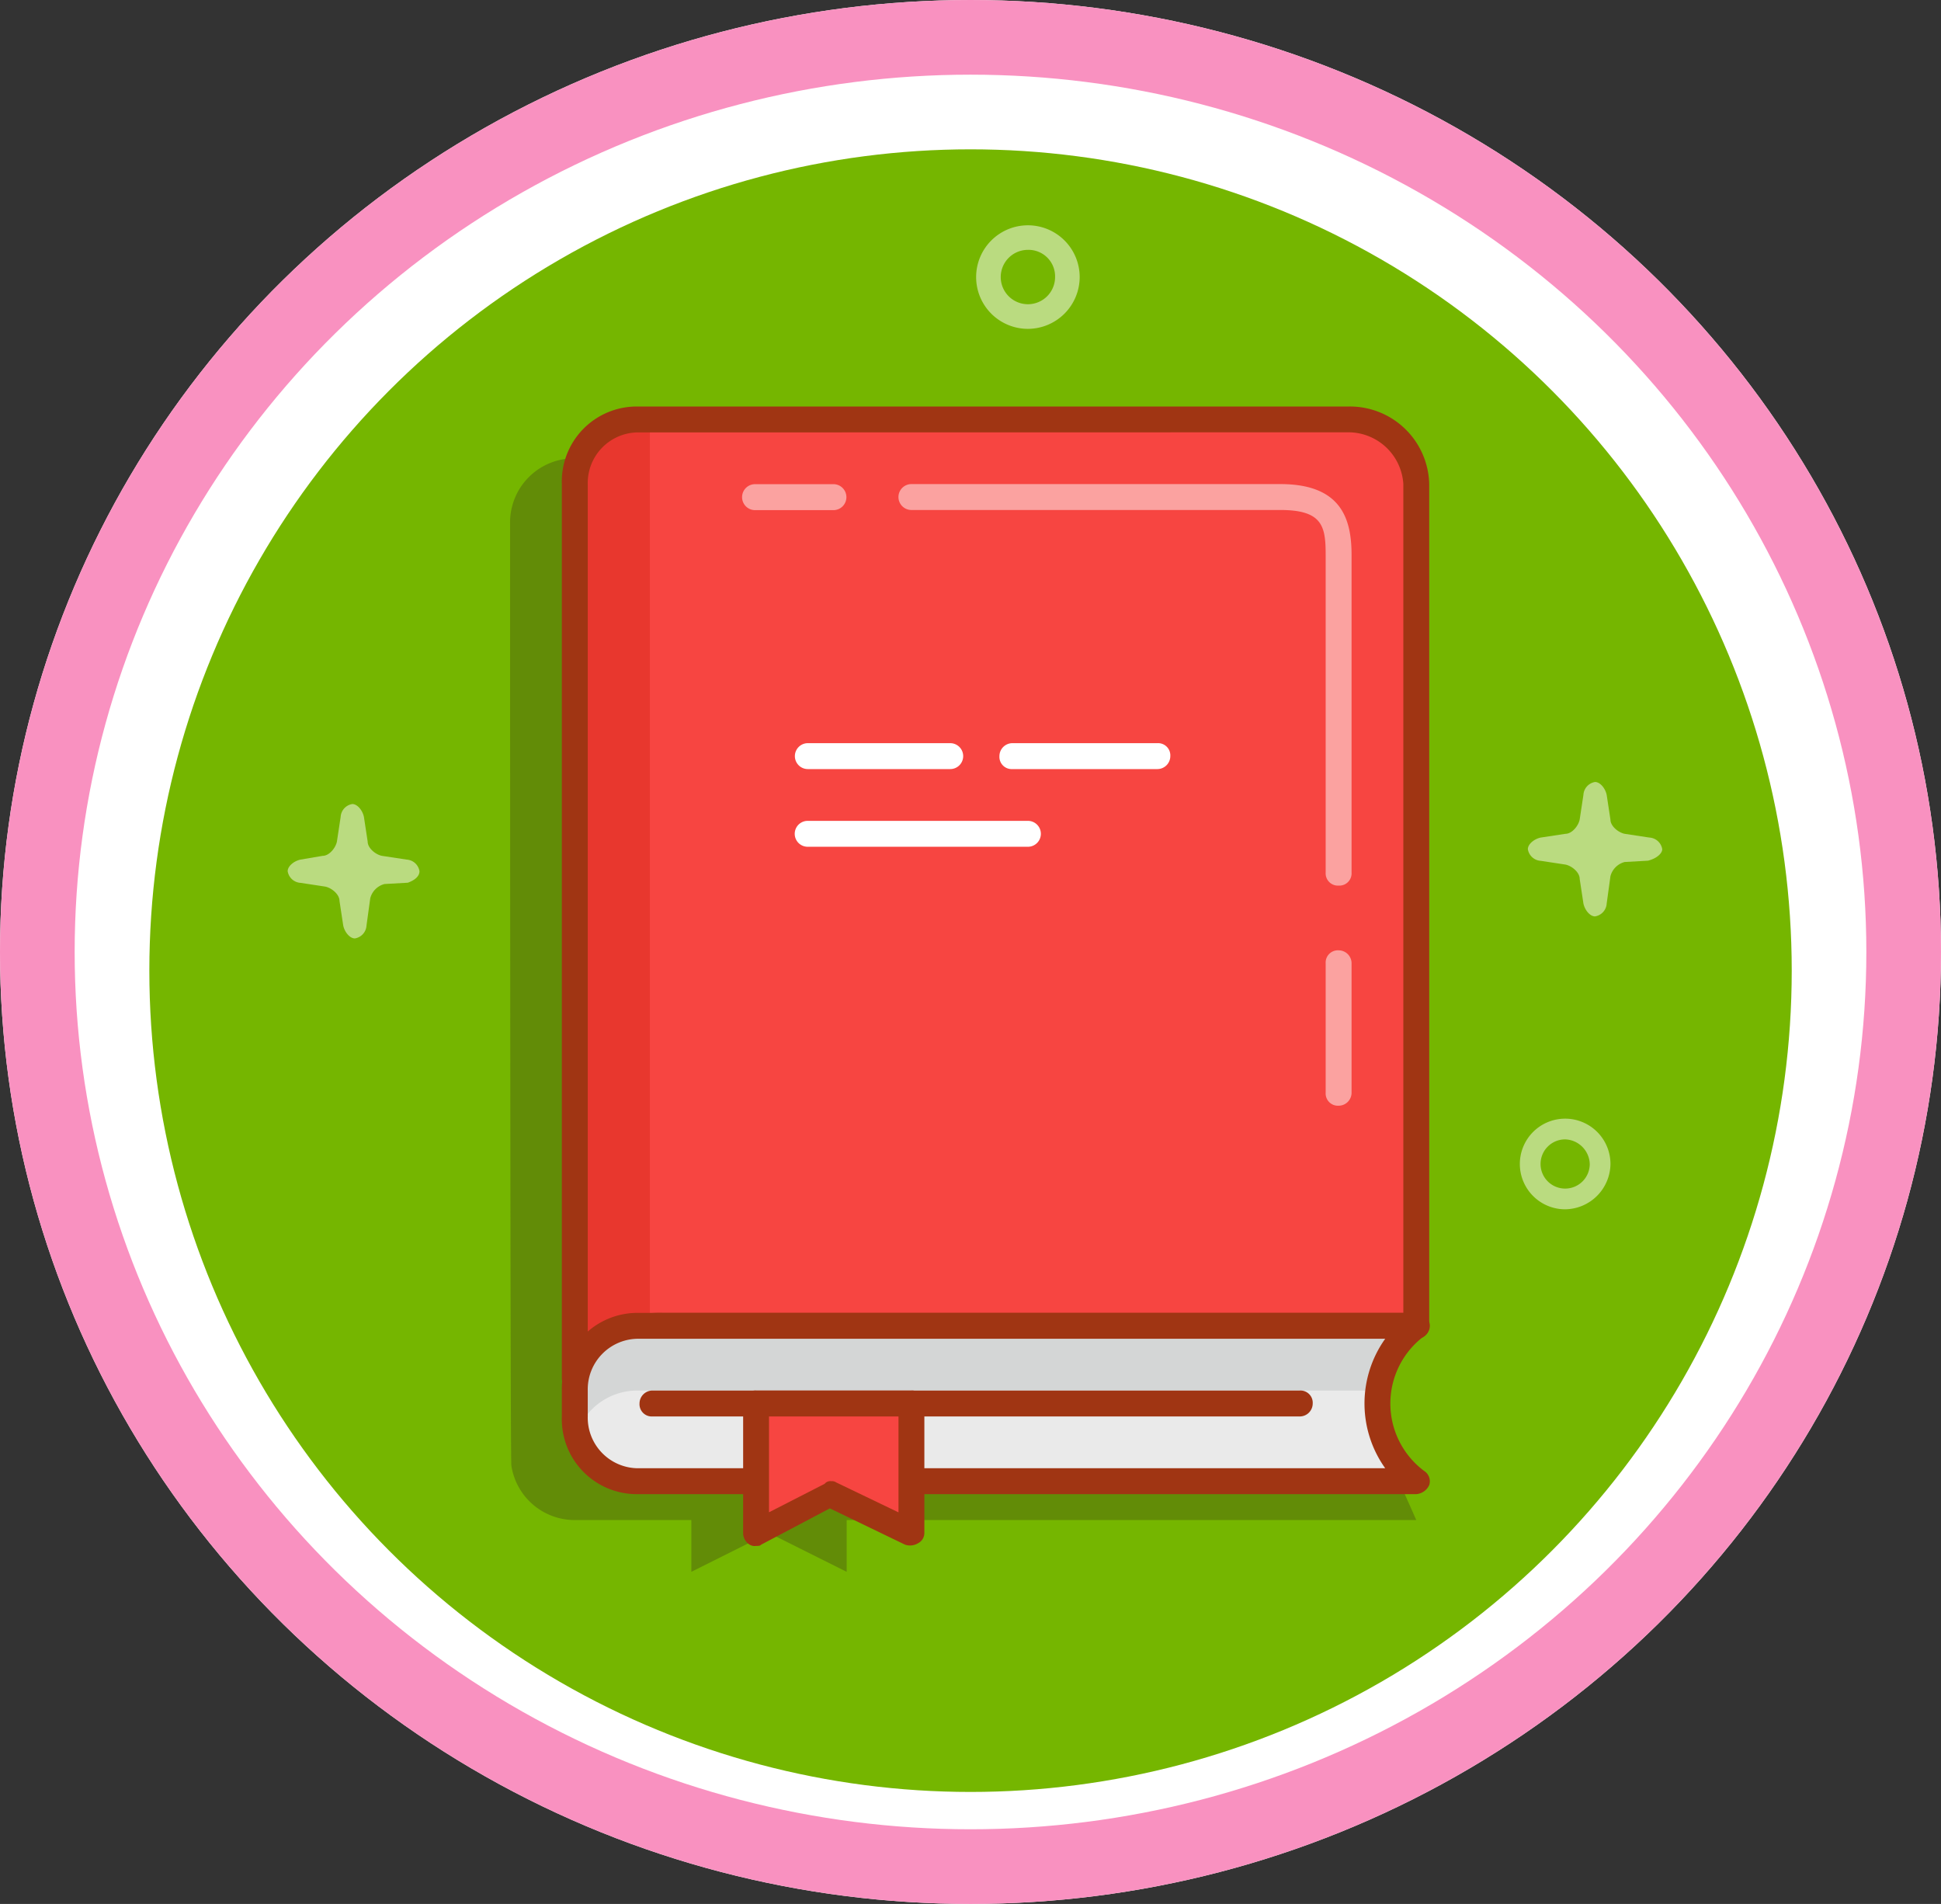 <svg xmlns="http://www.w3.org/2000/svg" width="52" height="51" viewBox="0 0 52 51">
  <rect x="0" y="0" width="52" height="51" fill="#333333" stroke="none"/>
  <g id="Resources_Support" data-name="Resources &amp; Support" transform="translate(17245 -15969)">
    <g id="Group_135751" data-name="Group 135751" transform="translate(159 67)">
      <g id="Ellipse_4036" data-name="Ellipse 4036" transform="translate(-17404 15902)" fill="#fff" stroke="#f991c0" stroke-width="2">
        <ellipse cx="26" cy="25.5" rx="26" ry="25.5" stroke="none"/>
        <ellipse cx="26" cy="25.5" rx="25" ry="24.5" fill="none"/>
      </g>
      <g id="_18273925381552302412" data-name="18273925381552302412" transform="translate(-17400.393 15905.606)">
        <circle id="Ellipse_4037" data-name="Ellipse 4037" cx="22" cy="22" r="22" transform="translate(0.394 0.394)" fill="#75b600"/>
        <path id="Path_283713" data-name="Path 283713" d="M51.89,50.318l-.347-23.584A1.717,1.717,0,0,0,49.809,25H30.734A1.717,1.717,0,0,0,29,26.734s0,25.145.035,25.249a1.717,1.717,0,0,0,1.7,1.457h3.121v1.387l2.081-1.04,2.081,1.04V53.44h15.26Z" transform="translate(-18.942 -16.329)" fill="#628c07"/>
        <path id="Path_283714" data-name="Path 283714" d="M56.344,46.278H35.534a1.731,1.731,0,0,0-1.734,1.04V23.734A1.717,1.717,0,0,1,35.534,22H54.609a1.717,1.717,0,0,1,1.734,1.734Z" transform="translate(-22.077 -14.37)" fill="#f74541"/>
        <path id="Path_283715" data-name="Path 283715" d="M35.881,22h-.347A1.717,1.717,0,0,0,33.8,23.734V47.318a1.731,1.731,0,0,1,1.734-1.04h.347Z" transform="translate(-22.077 -14.37)" fill="#e8372e"/>
        <path id="Path_283716" data-name="Path 283716" d="M33.347,47.359h-.069A.338.338,0,0,1,33,47.012V23.081A2.008,2.008,0,0,1,35.012,21H54.087a2.125,2.125,0,0,1,2.15,2.081V45.625a.328.328,0,0,1-.347.347H35.705a2.268,2.268,0,0,0-2.046,1.179A.333.333,0,0,1,33.347,47.359Zm1.665-25.665a1.356,1.356,0,0,0-1.318,1.387V46.006a2.906,2.906,0,0,1,2.012-.728H55.544v-22.2a1.477,1.477,0,0,0-1.457-1.387Z" transform="translate(-21.555 -13.717)" fill="#a03513"/>
        <path id="Path_283717" data-name="Path 283717" d="M56.344,92H35.534A1.717,1.717,0,0,0,33.8,93.734v.694a1.717,1.717,0,0,0,1.734,1.734H56.344a2.6,2.6,0,0,1,0-4.162Z" transform="translate(-22.077 -60.092)" fill="#eaeaea"/>
        <path id="Path_283718" data-name="Path 283718" d="M35.534,93.734h19.8A2.6,2.6,0,0,1,56.344,92H35.534A1.717,1.717,0,0,0,33.8,93.734v.694a1.392,1.392,0,0,0,.1.52A1.717,1.717,0,0,1,35.534,93.734Z" transform="translate(-22.077 -60.092)" fill="#d4d6d6"/>
        <path id="Path_283719" data-name="Path 283719" d="M55.89,95.856H35.012A2.008,2.008,0,0,1,33,93.775v-.694A2.029,2.029,0,0,1,35.012,91H55.89a.418.418,0,0,1,.347.243.329.329,0,0,1-.139.382,2.254,2.254,0,0,0,0,3.607.329.329,0,0,1,.139.382A.418.418,0,0,1,55.89,95.856ZM35.012,91.694a1.356,1.356,0,0,0-1.318,1.387v.694a1.356,1.356,0,0,0,1.318,1.387H55.058a2.987,2.987,0,0,1,0-3.468Z" transform="translate(-21.555 -59.439)" fill="#a03513"/>
        <path id="Path_283720" data-name="Path 283720" d="M56.688,97.694H39.347A.328.328,0,0,1,39,97.347.348.348,0,0,1,39.347,97H56.688a.328.328,0,0,1,.347.347A.348.348,0,0,1,56.688,97.694Z" transform="translate(-25.474 -63.358)" fill="#a03513"/>
        <path id="Path_283721" data-name="Path 283721" d="M51.962,101.468l-2.081-1.04-2.081,1.04V98h4.162Z" transform="translate(-31.222 -64.011)" fill="#f74541"/>
        <path id="Path_283722" data-name="Path 283722" d="M47.347,101.162a.26.26,0,0,1-.173-.035.364.364,0,0,1-.173-.312V97.347A.328.328,0,0,1,47.347,97h4.162a.328.328,0,0,1,.347.347v3.468a.309.309,0,0,1-.173.277.41.41,0,0,1-.347.035l-2.012-.971-1.838.971C47.451,101.162,47.416,101.162,47.347,101.162Zm2.012-1.734a.209.209,0,0,1,.139.035l1.665.8V97.694H47.694v2.567l1.491-.763A.191.191,0,0,1,49.358,99.428Z" transform="translate(-30.699 -63.358)" fill="#a03513"/>
        <path id="Path_283723" data-name="Path 283723" d="M92.694,63.347A.348.348,0,0,0,92.347,63a.328.328,0,0,0-.347.347v3.468a.328.328,0,0,0,.347.347.348.348,0,0,0,.347-.347h0V63.347Z" transform="translate(-60.092 -41.15)" fill="#fff" opacity="0.5"/>
        <path id="Path_283724" data-name="Path 283724" d="M70.792,37.752a.328.328,0,0,1-.347-.347v-8.5c0-.763-.069-1.214-1.214-1.214H59.347a.347.347,0,0,1,0-.694h9.884c1.665,0,1.908.971,1.908,1.908v8.5A.328.328,0,0,1,70.792,37.752Z" transform="translate(-38.537 -17.636)" fill="#fff" opacity="0.5"/>
        <path id="Path_283725" data-name="Path 283725" d="M49.328,27.694H47.282a.348.348,0,1,1,0-.694h2.046a.348.348,0,1,1,0,.694Z" transform="translate(-30.634 -17.636)" fill="#fff" opacity="0.5"/>
        <path id="Path_283726" data-name="Path 283726" d="M55.162,47.694H51.347a.347.347,0,0,1,0-.694h3.815a.347.347,0,0,1,0,.694Z" transform="translate(-33.312 -30.699)" fill="#fff"/>
        <path id="Path_283727" data-name="Path 283727" d="M71.031,47.694H67.147a.328.328,0,0,1-.347-.347A.348.348,0,0,1,67.147,47h3.884a.328.328,0,0,1,.347.347A.348.348,0,0,1,71.031,47.694Z" transform="translate(-43.632 -30.699)" fill="#fff"/>
        <path id="Path_283728" data-name="Path 283728" d="M57.243,53.694h-5.9a.347.347,0,0,1,0-.694h5.9a.347.347,0,1,1,0,.694Z" transform="translate(-33.312 -34.618)" fill="#fff"/>
        <path id="Path_283729" data-name="Path 283729" d="M66.387,9.775a1.387,1.387,0,1,1,1.387-1.387A1.391,1.391,0,0,1,66.387,9.775Zm0-2.116a.728.728,0,1,0,.728.728A.711.711,0,0,0,66.387,7.659Z" transform="translate(-42.456 -4.572)" fill="#fff" opacity="0.5"/>
        <path id="Path_283730" data-name="Path 283730" d="M108.214,78.428a1.214,1.214,0,1,1,1.214-1.214A1.229,1.229,0,0,1,108.214,78.428Zm0-1.873a.659.659,0,1,0,.659.659A.682.682,0,0,0,108.214,76.555Z" transform="translate(-69.89 -49.641)" fill="#fff" opacity="0.5"/>
        <path id="Path_283731" data-name="Path 283731" d="M15.338,53.5a.371.371,0,0,0-.347-.312l-.659-.1c-.173-.035-.382-.208-.382-.382l-.1-.659c-.035-.173-.173-.347-.312-.347a.371.371,0,0,0-.312.347l-.1.659c-.035.173-.208.382-.382.382l-.59.1c-.173.035-.347.173-.347.312a.371.371,0,0,0,.347.312l.659.1c.173.035.382.208.382.382l.1.659c.035.173.173.347.312.347a.371.371,0,0,0,.312-.347l.1-.728a.531.531,0,0,1,.382-.382l.624-.035C15.2,53.746,15.338,53.642,15.338,53.5Z" transform="translate(-7.707 -33.769)" fill="#fff" opacity="0.5"/>
        <path id="Path_283732" data-name="Path 283732" d="M111.207,51.8a.371.371,0,0,0-.347-.312l-.659-.1c-.173-.035-.382-.208-.382-.382l-.1-.659c-.035-.173-.173-.347-.312-.347a.371.371,0,0,0-.312.347l-.1.659c-.035.173-.208.382-.382.382l-.659.1c-.173.035-.347.173-.347.312a.371.371,0,0,0,.347.312l.659.1c.173.035.382.208.382.382l.1.659c.035.173.173.347.312.347a.371.371,0,0,0,.312-.347l.1-.728a.531.531,0,0,1,.382-.382l.624-.035C111.068,52.046,111.207,51.908,111.207,51.8Z" transform="translate(-70.282 -32.659)" fill="#fff" opacity="0.5"/>
      </g>
    </g>
  </g>
</svg>
